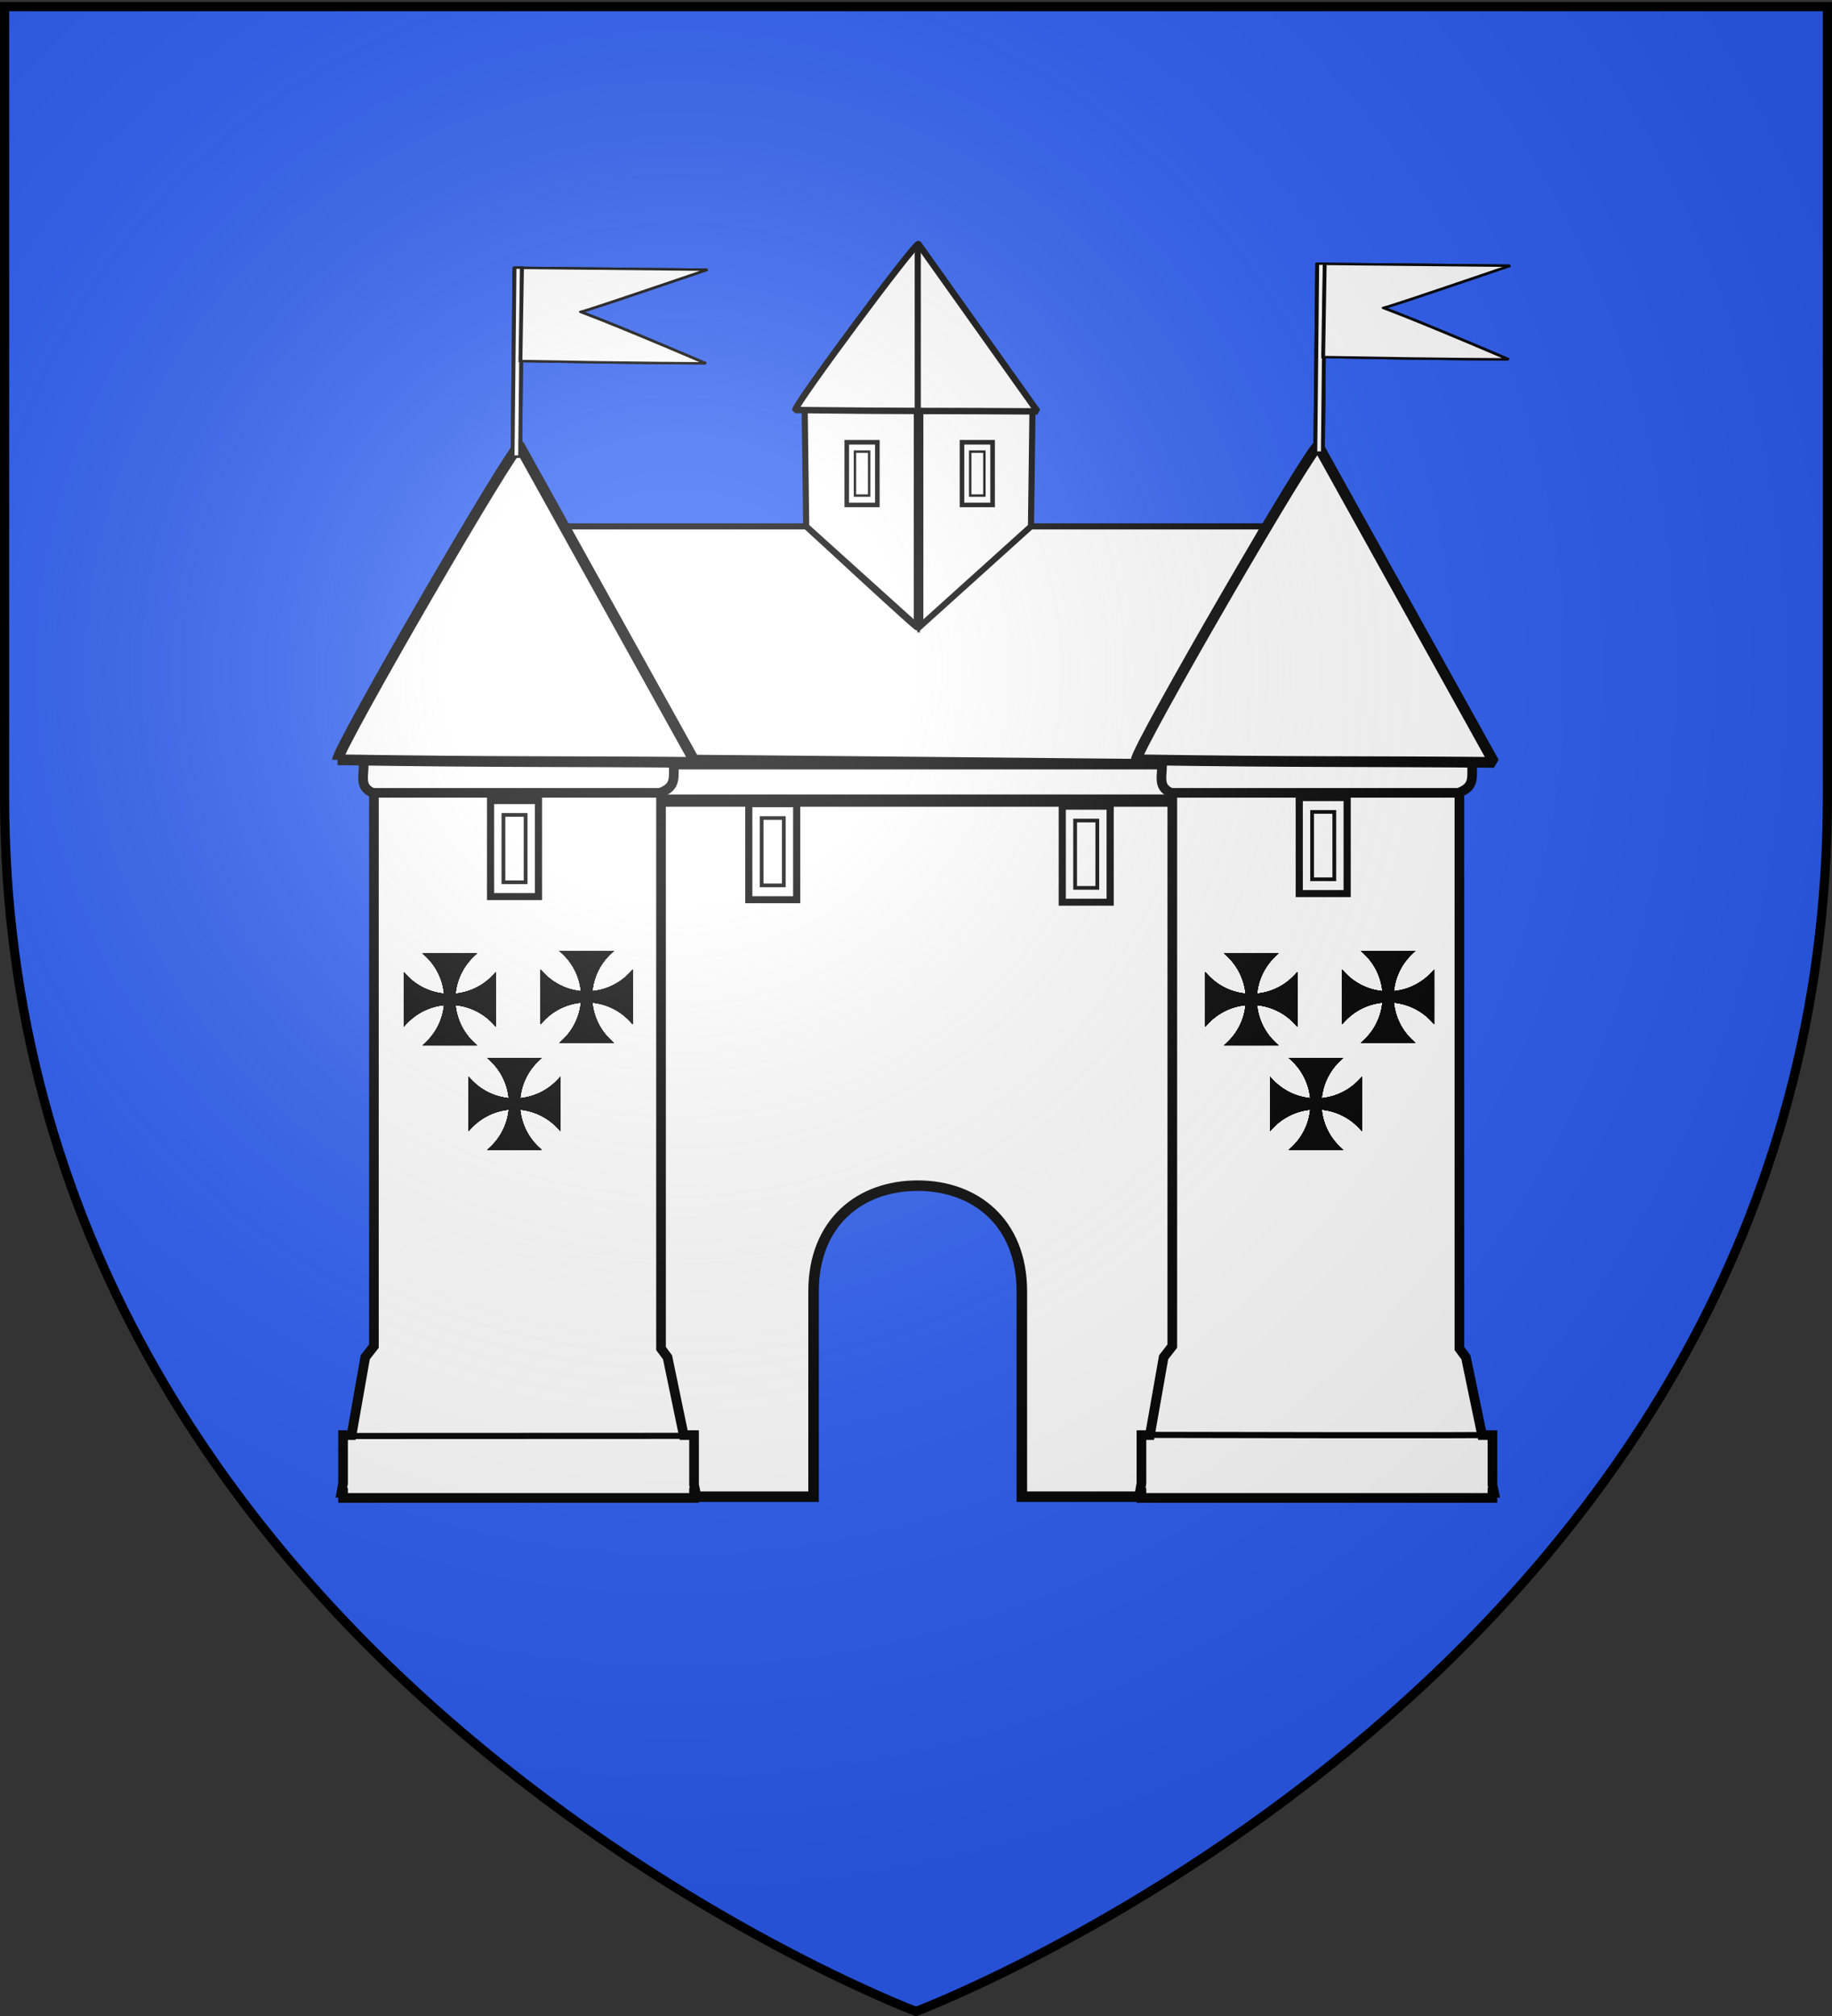 <svg xmlns="http://www.w3.org/2000/svg" xmlns:xlink="http://www.w3.org/1999/xlink" width="600" height="660" version="1.0"><rect width="100%" height="100%" fill="#333333" stroke="none"/><desc>Flag of Canton of Valais (Wallis)</desc><defs><g id="f"><path id="e" d="M0 0v1h.5z" transform="rotate(18 3.157 -.5)"/><use xlink:href="#e" width="810" height="540" transform="scale(-1 1)"/></g><g id="g"><use xlink:href="#f" width="810" height="540" transform="rotate(72)"/><use xlink:href="#f" width="810" height="540" transform="rotate(144)"/></g><radialGradient xlink:href="#b" id="o" cx="221.445" cy="226.331" r="300" fx="221.445" fy="226.331" gradientTransform="matrix(1.353 0 0 1.349 -77.63 -85.747)" gradientUnits="userSpaceOnUse"/><linearGradient id="b"><stop offset="0" style="stop-color:white;stop-opacity:.314"/><stop offset=".19" style="stop-color:white;stop-opacity:.251"/><stop offset=".6" style="stop-color:#6b6b6b;stop-opacity:.125"/><stop offset="1" style="stop-color:black;stop-opacity:.125"/></linearGradient></defs><g style="display:inline"><path d="M300 658.5s298.5-112.32 298.5-397.772V2.176H1.5v258.552C1.5 546.18 300 658.5 300 658.5" style="fill:#2b5df2;fill-opacity:1;fill-rule:evenodd;stroke:none;stroke-width:1px;stroke-linecap:butt;stroke-linejoin:miter;stroke-opacity:1"/><g transform="translate(-344.434 -160.8)scale(1.13)"><g style="fill:#fff" transform="translate(270.803 77.434)"><path d="M208.818 297.062v201.423h60.985v-59.473c0-19.93 13.43-30.638 30.17-30.638s30.195 10.708 30.195 30.638v59.473h61.014V297.062z" style="fill:#fff;fill-opacity:1;stroke:#000;stroke-width:3.051;stroke-miterlimit:4;stroke-dasharray:none;stroke-opacity:1"/><path d="M214.373 286.382h171.314c-.139 5.763 1 8.117-3.946 10.06H217.086c-4.412-1.874-2.126-5.474-2.713-10.06z" style="fill:#fff;fill-opacity:1;stroke:#000;stroke-width:2.8;stroke-miterlimit:4;stroke-dasharray:none;stroke-opacity:1"/><path d="M142.381 282.622v172.234l-2.516 3.243-3.97 22.54h-2.458v13.973l-.482 2.739h.482v1.486h101.728v-1.486h.482l-.482-2.311v-14.402h-2.998L227.48 458.1l-1.887-2.544V282.622z" style="fill:#fff;fill-opacity:1;stroke:#000;stroke-width:2.8;stroke-miterlimit:4;stroke-dasharray:none;stroke-opacity:1"/><path d="M139.32 284.504h89.963c-.139 5.763 1 8.117-3.946 10.06h-83.305c-4.412-1.874-2.126-5.474-2.712-10.06zM373.779 282.622v172.234l-2.516 3.243-3.971 22.54h-2.457v13.973l-.482 2.739h.482v1.486h101.728v-1.486h.481l-.481-2.311v-14.402h-2.998l-4.688-22.539-1.887-2.544V282.622z" style="fill:#fff;fill-opacity:1;stroke:#000;stroke-width:2.8;stroke-miterlimit:4;stroke-dasharray:none;stroke-opacity:1"/><path d="M370.717 284.504h89.964c-.14 5.763 1 8.117-3.947 10.06H373.43c-4.412-1.874-2.126-5.474-2.713-10.06z" style="fill:#fff;fill-opacity:1;stroke:#000;stroke-width:2.8;stroke-miterlimit:4;stroke-dasharray:none;stroke-opacity:1"/><path d="m133.595 480.902 99.43-.04" style="opacity:1;fill:#000;fill-opacity:1;fill-rule:evenodd;stroke:#000;stroke-width:1.77;stroke-linecap:butt;stroke-linejoin:miter;marker:none;marker-start:none;marker-mid:none;marker-end:none;stroke-miterlimit:4;stroke-dasharray:none;stroke-dashoffset:0;stroke-opacity:1;visibility:visible;display:inline;overflow:visible"/><path d="M-181.273 403.392c109.288.258 109.93.044 109.93.044" style="opacity:1;fill:#000;fill-opacity:1;fill-rule:evenodd;stroke:#000;stroke-width:2;stroke-linecap:butt;stroke-linejoin:miter;marker:none;marker-start:none;marker-mid:none;marker-end:none;stroke-miterlimit:4;stroke-dasharray:none;stroke-dashoffset:0;stroke-opacity:1;visibility:visible;display:inline;overflow:visible" transform="matrix(.885 0 0 .885 526.898 123.576)"/><path d="M-371.166 105.98h78.293c36.198 33.567 36.198 33.02 36.198 33.02 35.034-33.02 35.113-33.02 35.113-33.02h78.578c-44.349 80.51-42.6 77.099-42.6 77.099l-146.692-1.365" style="opacity:1;fill:#fff;fill-opacity:1;fill-rule:evenodd;stroke:#000;stroke-width:2;stroke-linecap:butt;stroke-linejoin:miter;marker:none;marker-start:none;marker-mid:none;marker-end:none;stroke-miterlimit:4;stroke-dasharray:none;stroke-dashoffset:0;stroke-opacity:1;visibility:visible;display:inline;overflow:visible" transform="matrix(.885 0 0 .885 526.898 123.576)"/><path id="h" d="M-256.675 66.424v72.229l-36.24-32.673c-.499-37.307-.499-39.556-.499-39.556" style="opacity:1;fill:#fff;fill-opacity:1;fill-rule:evenodd;stroke:#000;stroke-width:2;stroke-linecap:butt;stroke-linejoin:miter;marker:none;marker-start:none;marker-mid:none;marker-end:none;stroke-miterlimit:4;stroke-dasharray:none;stroke-dashoffset:0;stroke-opacity:1;visibility:visible;display:inline;overflow:visible" transform="matrix(.885 0 0 .885 526.898 123.576)"/><use xlink:href="#h" width="600" height="660" transform="matrix(-1 0 0 1 600.486 0)"/><g id="i" style="fill:#fff;display:inline"><path d="M161.121 118.844v17.526h8.244v-17.526z" style="fill:#fff;fill-opacity:1;stroke:#000;stroke-width:1.953;stroke-miterlimit:4;stroke-dasharray:none;stroke-opacity:1;display:inline" transform="translate(118.614 74.473)"/><path d="M161.121 118.844v17.526h8.244v-17.526zm2.068 2.396h4.108v12.734h-4.108z" style="fill:#fff;fill-opacity:1;stroke:#000;stroke-width:.698;stroke-miterlimit:4;stroke-dasharray:none;stroke-opacity:1;display:inline" transform="translate(118.614 74.473)"/></g><use xlink:href="#i" width="600" height="660" transform="translate(33.401)"/><g style="fill:#fff;display:inline"><path d="M161.121 118.844v17.526h8.244v-17.526z" style="fill:#fff;fill-opacity:1;stroke:#000;stroke-width:1.953;stroke-miterlimit:4;stroke-dasharray:none;stroke-opacity:1;display:inline" transform="matrix(1.565 0 0 1.532 -75.476 115.223)"/><path d="M161.121 118.844v17.526h8.244v-17.526zm2.068 2.396h4.108v12.734h-4.108z" style="fill:#fff;fill-opacity:1;stroke:#000;stroke-width:.698;stroke-miterlimit:4;stroke-dasharray:none;stroke-opacity:1;display:inline" transform="matrix(1.565 0 0 1.532 -75.476 115.223)"/></g><g style="fill:#fff;display:inline"><path d="M161.121 118.844v17.526h8.244v-17.526z" style="fill:#fff;fill-opacity:1;stroke:#000;stroke-width:1.953;stroke-miterlimit:4;stroke-dasharray:none;stroke-opacity:1;display:inline" transform="matrix(1.565 0 0 1.532 158.91 114.357)"/><path d="M161.121 118.844v17.526h8.244v-17.526zm2.068 2.396h4.108v12.734h-4.108z" style="fill:#fff;fill-opacity:1;stroke:#000;stroke-width:.698;stroke-miterlimit:4;stroke-dasharray:none;stroke-opacity:1;display:inline" transform="matrix(1.565 0 0 1.532 158.91 114.357)"/></g><g style="fill:#fff;display:inline"><path d="M161.121 118.844v17.526h8.244v-17.526z" style="fill:#fff;fill-opacity:1;stroke:#000;stroke-width:1.953;stroke-miterlimit:4;stroke-dasharray:none;stroke-opacity:1;display:inline" transform="matrix(1.565 0 0 1.532 -.638 116.13)"/><path d="M161.121 118.844v17.526h8.244v-17.526zm2.068 2.396h4.108v12.734h-4.108z" style="fill:#fff;fill-opacity:1;stroke:#000;stroke-width:.698;stroke-miterlimit:4;stroke-dasharray:none;stroke-opacity:1;display:inline" transform="matrix(1.565 0 0 1.532 -.638 116.13)"/></g><g style="fill:#fff;display:inline"><path d="M161.121 118.844v17.526h8.244v-17.526z" style="fill:#fff;fill-opacity:1;stroke:#000;stroke-width:1.953;stroke-miterlimit:4;stroke-dasharray:none;stroke-opacity:1;display:inline" transform="matrix(1.565 0 0 1.532 90.219 116.852)"/><path d="M161.121 118.844v17.526h8.244v-17.526zm2.068 2.396h4.108v12.734h-4.108z" style="fill:#fff;fill-opacity:1;stroke:#000;stroke-width:.698;stroke-miterlimit:4;stroke-dasharray:none;stroke-opacity:1;display:inline" transform="matrix(1.565 0 0 1.532 90.219 116.852)"/></g><g id="j" style="fill:#000"><g style="fill:#000"><g style="fill:#000;fill-opacity:1;stroke:#000;stroke-width:4.676;stroke-miterlimit:4;stroke-dasharray:none;stroke-opacity:1"><path d="M-269.736 1003.756c24.78-22.112 38.211-36.355 53.655-56.896 32.07-42.653 53.431-89.86 64.145-141.757 2.852-13.81 6.131-37.352 5.317-38.166-1.569-1.57-40.469 5.18-59.624 10.343-63.219 17.043-124.453 54.316-167.516 101.965l-10.027 11.095-.256-77.869c-.14-42.827-.14-112.909 0-155.736l.256-77.868 10.027 11.094c43.063 47.65 104.297 84.922 167.516 101.965 19.155 5.164 58.055 11.913 59.624 10.344s-5.18-40.47-10.344-59.624c-17.075-63.339-54.725-125.112-102.289-167.829l-10.816-9.714 77.891-.256c42.84-.14 112.942-.14 155.783 0l77.89.256-10.815 9.714c-47.565 42.717-85.214 104.49-102.29 167.829C-76.773 661.8-83.52 700.7-81.952 702.27c1.568 1.569 40.469-5.18 59.624-10.344 63.218-17.043 124.452-54.315 167.515-101.965l10.027-11.094.256 77.868c.141 42.827.141 112.909 0 155.736l-.256 77.869-10.027-11.095C102.124 831.595 40.89 794.323-22.328 777.28c-19.155-5.164-58.056-11.912-59.624-10.343-.814.814 2.465 24.356 5.316 38.166C-65.922 857-44.56 904.207-12.49 946.86c15.443 20.54 28.876 34.784 53.654 56.895.523.467-69.43.848-155.45.848s-155.972-.381-155.45-.847z" style="fill:#000;fill-opacity:1;stroke:#000;stroke-width:4.676;stroke-miterlimit:4;stroke-dasharray:none;stroke-opacity:1" transform="matrix(.049 0 0 .049 169.973 318.41)"/><path d="M-260.515 995.698c52.833-48.355 88.319-107.701 105.648-176.684 2.986-11.886 7.11-34.842 8.14-45.304l.728-7.393-7.393.727c-10.462 1.03-33.418 5.154-45.305 8.14-68.908 17.31-128.959 53.21-176.726 105.649l-8.863 9.73v-311.92l8.863 9.73c47.767 52.44 107.818 88.339 176.726 105.649 11.887 2.986 34.843 7.11 45.305 8.14l7.393.728-.728-7.393c-3.725-37.853-17.315-83.235-35.945-120.035-19.617-38.748-44.749-71.664-77.843-101.954l-9.73-8.905H41.674l-9.73 8.905c-52.833 48.355-88.32 107.702-105.648 176.684-2.987 11.887-7.111 34.843-8.14 45.305l-.728 7.393 7.393-.728c10.462-1.03 33.418-5.154 45.304-8.14 68.908-17.31 128.96-53.21 176.726-105.648l8.863-9.73v311.919l-8.863-9.73c-47.767-52.44-107.818-88.338-176.726-105.649-11.886-2.986-34.842-7.11-45.304-8.14l-7.393-.727.727 7.393c3.725 37.853 17.315 83.235 35.946 120.035 19.616 38.748 44.748 71.664 77.843 101.953l9.73 8.905h-311.92z" style="fill:#000;fill-opacity:1;stroke:#000;stroke-width:4.676;stroke-miterlimit:4;stroke-dasharray:none;stroke-opacity:1" transform="matrix(.049 0 0 .049 169.973 318.41)"/><path d="M-253.273 988.876c42.192-40.826 71.178-86.029 89.629-139.773 8.076-23.524 15.114-54.69 16.966-75.125l.696-7.678-7.679.696c-20.463 1.854-51.662 8.904-75.125 16.975-53.859 18.528-98.97 47.452-139.773 89.62l-15.727 16.253V579.362l15.727 16.253c40.803 42.168 85.914 71.093 139.773 89.62 23.463 8.072 54.662 15.121 75.125 16.976l7.679.696-.696-7.679c-1.852-20.435-8.89-51.6-16.966-75.125-18.451-53.744-47.437-98.946-89.63-139.773l-16.253-15.727H40.955L24.702 480.33c-42.192 40.827-71.178 86.029-89.629 139.773-8.076 23.524-15.114 54.69-16.966 75.125l-.696 7.679 7.679-.696c20.463-1.855 51.662-8.904 75.124-16.976 53.86-18.527 98.97-47.452 139.773-89.62l15.727-16.253v310.482l-15.727-16.253C99.185 831.423 54.074 802.499.214 783.971c-23.462-8.071-54.661-15.121-75.124-16.975l-7.68-.696.697 7.678c1.852 20.436 8.89 51.601 16.966 75.125 18.45 53.744 47.437 98.947 89.63 139.773l16.252 15.727h-310.482z" style="fill:#000;fill-opacity:1;stroke:#000;stroke-width:4.676;stroke-miterlimit:4;stroke-dasharray:none;stroke-opacity:1" transform="matrix(.049 0 0 .049 169.973 318.41)"/><path d="M-248.916 984.353c20.239-20.265 31.582-33.806 44.606-53.25a358.3 358.3 0 0 0 42.708-87.5c6.663-20.23 13.483-52 15.006-69.91l.63-7.41-7.41.63c-17.91 1.524-49.68 8.343-69.91 15.006a358.3 358.3 0 0 0-87.5 42.709c-19.444 13.024-32.985 24.367-53.25 44.605l-20.25 20.224V579.75l20.25 20.223c20.265 20.239 33.806 31.582 53.25 44.605a358.3 358.3 0 0 0 87.5 42.71c20.23 6.662 52 13.482 69.91 15.005l7.41.63-.63-7.41c-1.523-17.91-8.343-49.68-15.006-69.91a358.3 358.3 0 0 0-42.708-87.5c-13.024-19.444-24.367-32.985-44.606-53.25l-20.223-20.25H40.568l-20.224 20.25C.106 505.118-11.237 518.66-24.26 538.103a358.3 358.3 0 0 0-42.709 87.5c-6.663 20.23-13.482 52-15.006 69.91l-.63 7.41 7.41-.63c17.91-1.523 49.68-8.343 69.91-15.006a358.3 358.3 0 0 0 87.5-42.709c19.444-13.023 32.985-24.366 53.25-44.605l20.25-20.223v309.707l-20.25-20.224c-20.265-20.238-33.806-31.581-53.25-44.605a358.3 358.3 0 0 0-87.5-42.709c-20.23-6.663-52-13.482-69.91-15.006l-7.41-.63.63 7.41c1.524 17.91 8.343 49.68 15.006 69.91a358.3 358.3 0 0 0 42.709 87.5c13.024 19.444 24.367 32.985 44.605 53.25l20.224 20.25H-269.14z" style="fill:#000;fill-opacity:1;stroke:#000;stroke-width:4.676;stroke-miterlimit:4;stroke-dasharray:none;stroke-opacity:1" transform="matrix(.049 0 0 .049 169.973 318.41)"/><path d="M-261.274 996.941c55.035-49.678 93.345-115.568 108.922-187.338 2.776-12.79 5.633-30.76 6.274-39.47l.292-3.969-4.5.279c-2.475.153-10.182 1.134-17.127 2.178-79.912 12.022-154.39 52.239-209.21 112.97l-7.663 8.489V579.126l7.662 8.489c54.82 60.732 129.299 100.949 209.211 112.97 6.945 1.045 14.652 2.025 17.127 2.178l4.5.28-.292-3.97c-.641-8.71-3.498-26.68-6.274-39.47-15.577-71.77-53.887-137.66-108.922-187.338l-8.488-7.662H41.19l-8.488 7.662C-22.333 521.943-60.642 587.833-76.22 659.603c-2.776 12.79-5.632 30.76-6.273 39.47l-.293 3.97 4.5-.28c2.475-.153 10.182-1.133 17.127-2.178 79.913-12.021 154.391-52.238 209.211-112.97l7.662-8.489V890.08l-7.662-8.488c-54.82-60.732-129.298-100.95-209.21-112.97-6.946-1.045-14.653-2.026-17.128-2.179l-4.5-.279.293 3.97c.64 8.709 3.497 26.678 6.273 39.47 15.578 71.77 53.887 137.66 108.923 187.337l8.488 7.662h-310.953z" style="fill:#000;fill-opacity:1;stroke:#000;stroke-width:4.676;stroke-miterlimit:4;stroke-dasharray:none;stroke-opacity:1" transform="matrix(.049 0 0 .049 169.973 318.41)"/><path d="M-263.286 998.95c3.575-3.104 11.225-10.424 17-16.266 54.89-55.53 89.506-126.671 99.498-204.484.841-6.547 1.367-12.065 1.169-12.263s-5.717.327-12.263 1.168c-77.814 9.993-148.955 44.609-204.485 99.498-5.842 5.775-13.162 13.425-16.266 17l-5.644 6.5v-311l5.644 6.5c3.104 3.575 10.424 11.225 16.266 17 55.53 54.89 126.671 89.506 204.485 99.498 6.546.841 12.065 1.367 12.263 1.169s-.328-5.717-1.169-12.264c-9.992-77.813-44.608-148.954-99.498-204.484-5.775-5.842-13.425-13.162-17-16.266l-6.5-5.644h311l-6.5 5.644c-3.575 3.104-11.225 10.424-17 16.266-54.89 55.53-89.505 126.671-99.498 204.484-.84 6.547-1.366 12.066-1.168 12.264s5.716-.328 12.263-1.169c77.813-9.992 148.955-44.608 204.484-99.498 5.843-5.775 13.162-13.425 16.267-17l5.643-6.5v311l-5.644-6.5c-3.104-3.575-10.423-11.225-16.266-17-55.53-54.89-126.67-89.505-204.484-99.498-6.547-.84-12.065-1.367-12.263-1.168-.198.198.327 5.716 1.168 12.263 9.993 77.813 44.609 148.955 99.498 204.484 5.775 5.842 13.425 13.162 17 16.266l6.5 5.644h-311z" style="fill:#000;fill-opacity:1;stroke:#000;stroke-width:4.676;stroke-miterlimit:4;stroke-dasharray:none;stroke-opacity:1" transform="matrix(.049 0 0 .049 169.973 318.41)"/><path d="M-264.144 999.868c58.461-51.665 98.183-120.34 113.231-195.765 2.801-14.04 6.044-37.417 5.294-38.166-.254-.254-6.02.25-12.814 1.119-77.32 9.895-148.213 44.32-202.937 98.547-7.493 7.425-15.714 15.911-18.27 18.858l-4.646 5.358V579.387l4.646 5.358c2.556 2.947 10.777 11.433 18.27 18.858 54.724 54.227 125.616 88.653 202.937 98.548 6.794.869 12.56 1.373 12.814 1.119s-.25-6.02-1.12-12.814c-10.973-85.751-52.296-163.578-117.405-221.118l-5.358-4.735H40.931l-5.359 4.735c-58.46 51.666-98.182 120.34-113.23 195.765-2.802 14.04-6.044 37.417-5.294 38.167.253.254 6.02-.25 12.814-1.12 77.32-9.894 148.212-44.32 202.936-98.547 7.494-7.425 15.715-15.911 18.27-18.858l4.646-5.358v310.432l-4.646-5.358c-2.555-2.947-10.776-11.433-18.27-18.858-54.724-54.227-125.616-88.652-202.936-98.547-6.794-.87-12.56-1.373-12.814-1.12-.254.254.25 6.02 1.119 12.815C-70.86 864.5-29.536 942.328 35.572 999.868l5.359 4.735h-310.433z" style="fill:#000;fill-opacity:1;stroke:#000;stroke-width:4.676;stroke-miterlimit:4;stroke-dasharray:none;stroke-opacity:1" transform="matrix(.049 0 0 .049 169.973 318.41)"/></g></g></g><use xlink:href="#j" id="k" width="600" height="660" x="0" y="0" transform="translate(39.66 -.721)"/><use xlink:href="#k" id="l" width="600" height="660" x="0" y="0" transform="translate(-20.912 31.007)"/><use xlink:href="#j" width="600" height="660" transform="translate(232.3)"/><use xlink:href="#k" width="600" height="660" transform="translate(232.3)"/><use xlink:href="#l" width="600" height="660" transform="translate(232.3)"/></g><path d="M-90.308 303.688c0-3.401 51.42-92.195 52.74-90.914l50.91 91.662c-39.592-.342-55.2-.014-103.65-.748zM141.198 303.688c0-3.401 51.42-92.195 52.739-90.914l50.91 91.662c-39.592-.342-55.2-.014-103.65-.748z" style="opacity:1;fill:#fff;fill-opacity:1;fill-rule:nonzero;stroke:#000;stroke-width:3.106;stroke-linecap:round;stroke-linejoin:bevel;stroke-miterlimit:4;stroke-dasharray:none;stroke-dashoffset:0;stroke-opacity:1;display:inline" transform="translate(492.957 58.74)"/><path d="M42.347 202.35c0-1.798 34.824-48.751 35.717-48.074l34.478 48.47c-26.813-.18-37.384-.007-70.195-.396z" style="opacity:1;fill:#fff;fill-opacity:1;fill-rule:nonzero;stroke:#000;stroke-width:1.859;stroke-linecap:round;stroke-linejoin:bevel;stroke-miterlimit:4;stroke-dasharray:none;stroke-dashoffset:0;stroke-opacity:1;display:inline" transform="translate(492.957 58.74)"/><path d="M77.845 155.641v46.216" style="opacity:1;fill:#000;fill-opacity:1;fill-rule:evenodd;stroke:#000;stroke-width:1.77;stroke-linecap:butt;stroke-linejoin:miter;marker:none;marker-start:none;marker-mid:none;marker-end:none;stroke-miterlimit:4;stroke-dasharray:none;stroke-dashoffset:0;stroke-opacity:1;visibility:visible;display:inline;overflow:visible" transform="translate(492.957 58.74)"/><g id="n" style="fill:#fff"><g style="fill:#fff" transform="matrix(.393 .005 -.008 .246 279.479 172.859)"><g id="m"><path d="M-245.238 305.996h5.579v222.445h-5.579z" style="opacity:1;fill:#fff;fill-opacity:1;fill-rule:nonzero;stroke:#000;stroke-width:2.846;stroke-linecap:butt;stroke-linejoin:round;marker:none;marker-start:none;marker-mid:none;marker-end:none;stroke-miterlimit:4;stroke-dasharray:none;stroke-dashoffset:0;stroke-opacity:1;visibility:visible;display:inline;overflow:visible" transform="matrix(1 -.029 .014 1 688.543 -131.194)"/><path d="M-234.337 422.925c91.776.83 136.557-.077 136.557-.077-84.2-55.011-93.935-58.48-93.185-58.763 3.205-1.213 13.365-6.58 92.094-51.452l-136.558.622z" style="fill:#fff;fill-rule:evenodd;stroke:#000;stroke-width:2.846;stroke-linecap:butt;stroke-linejoin:miter;stroke-miterlimit:4;stroke-dasharray:none;stroke-opacity:1" transform="translate(688.543 -131.194)"/></g><use xlink:href="#m" width="600" height="660"/></g></g><use xlink:href="#n" width="600" height="660" transform="translate(232.657 -1.152)"/></g></g><path d="M300 658.5s298.5-112.32 298.5-397.772V2.176H1.5v258.552C1.5 546.18 300 658.5 300 658.5" style="opacity:1;fill:url(#o);fill-opacity:1;fill-rule:evenodd;stroke:none;stroke-width:1px;stroke-linecap:butt;stroke-linejoin:miter;stroke-opacity:1"/><path d="M300 658.5S1.5 546.18 1.5 260.728V2.176h597v258.552C598.5 546.18 300 658.5 300 658.5z" style="opacity:1;fill:none;fill-opacity:1;fill-rule:evenodd;stroke:#000;stroke-width:3;stroke-linecap:butt;stroke-linejoin:miter;stroke-miterlimit:4;stroke-dasharray:none;stroke-opacity:1"/></svg>